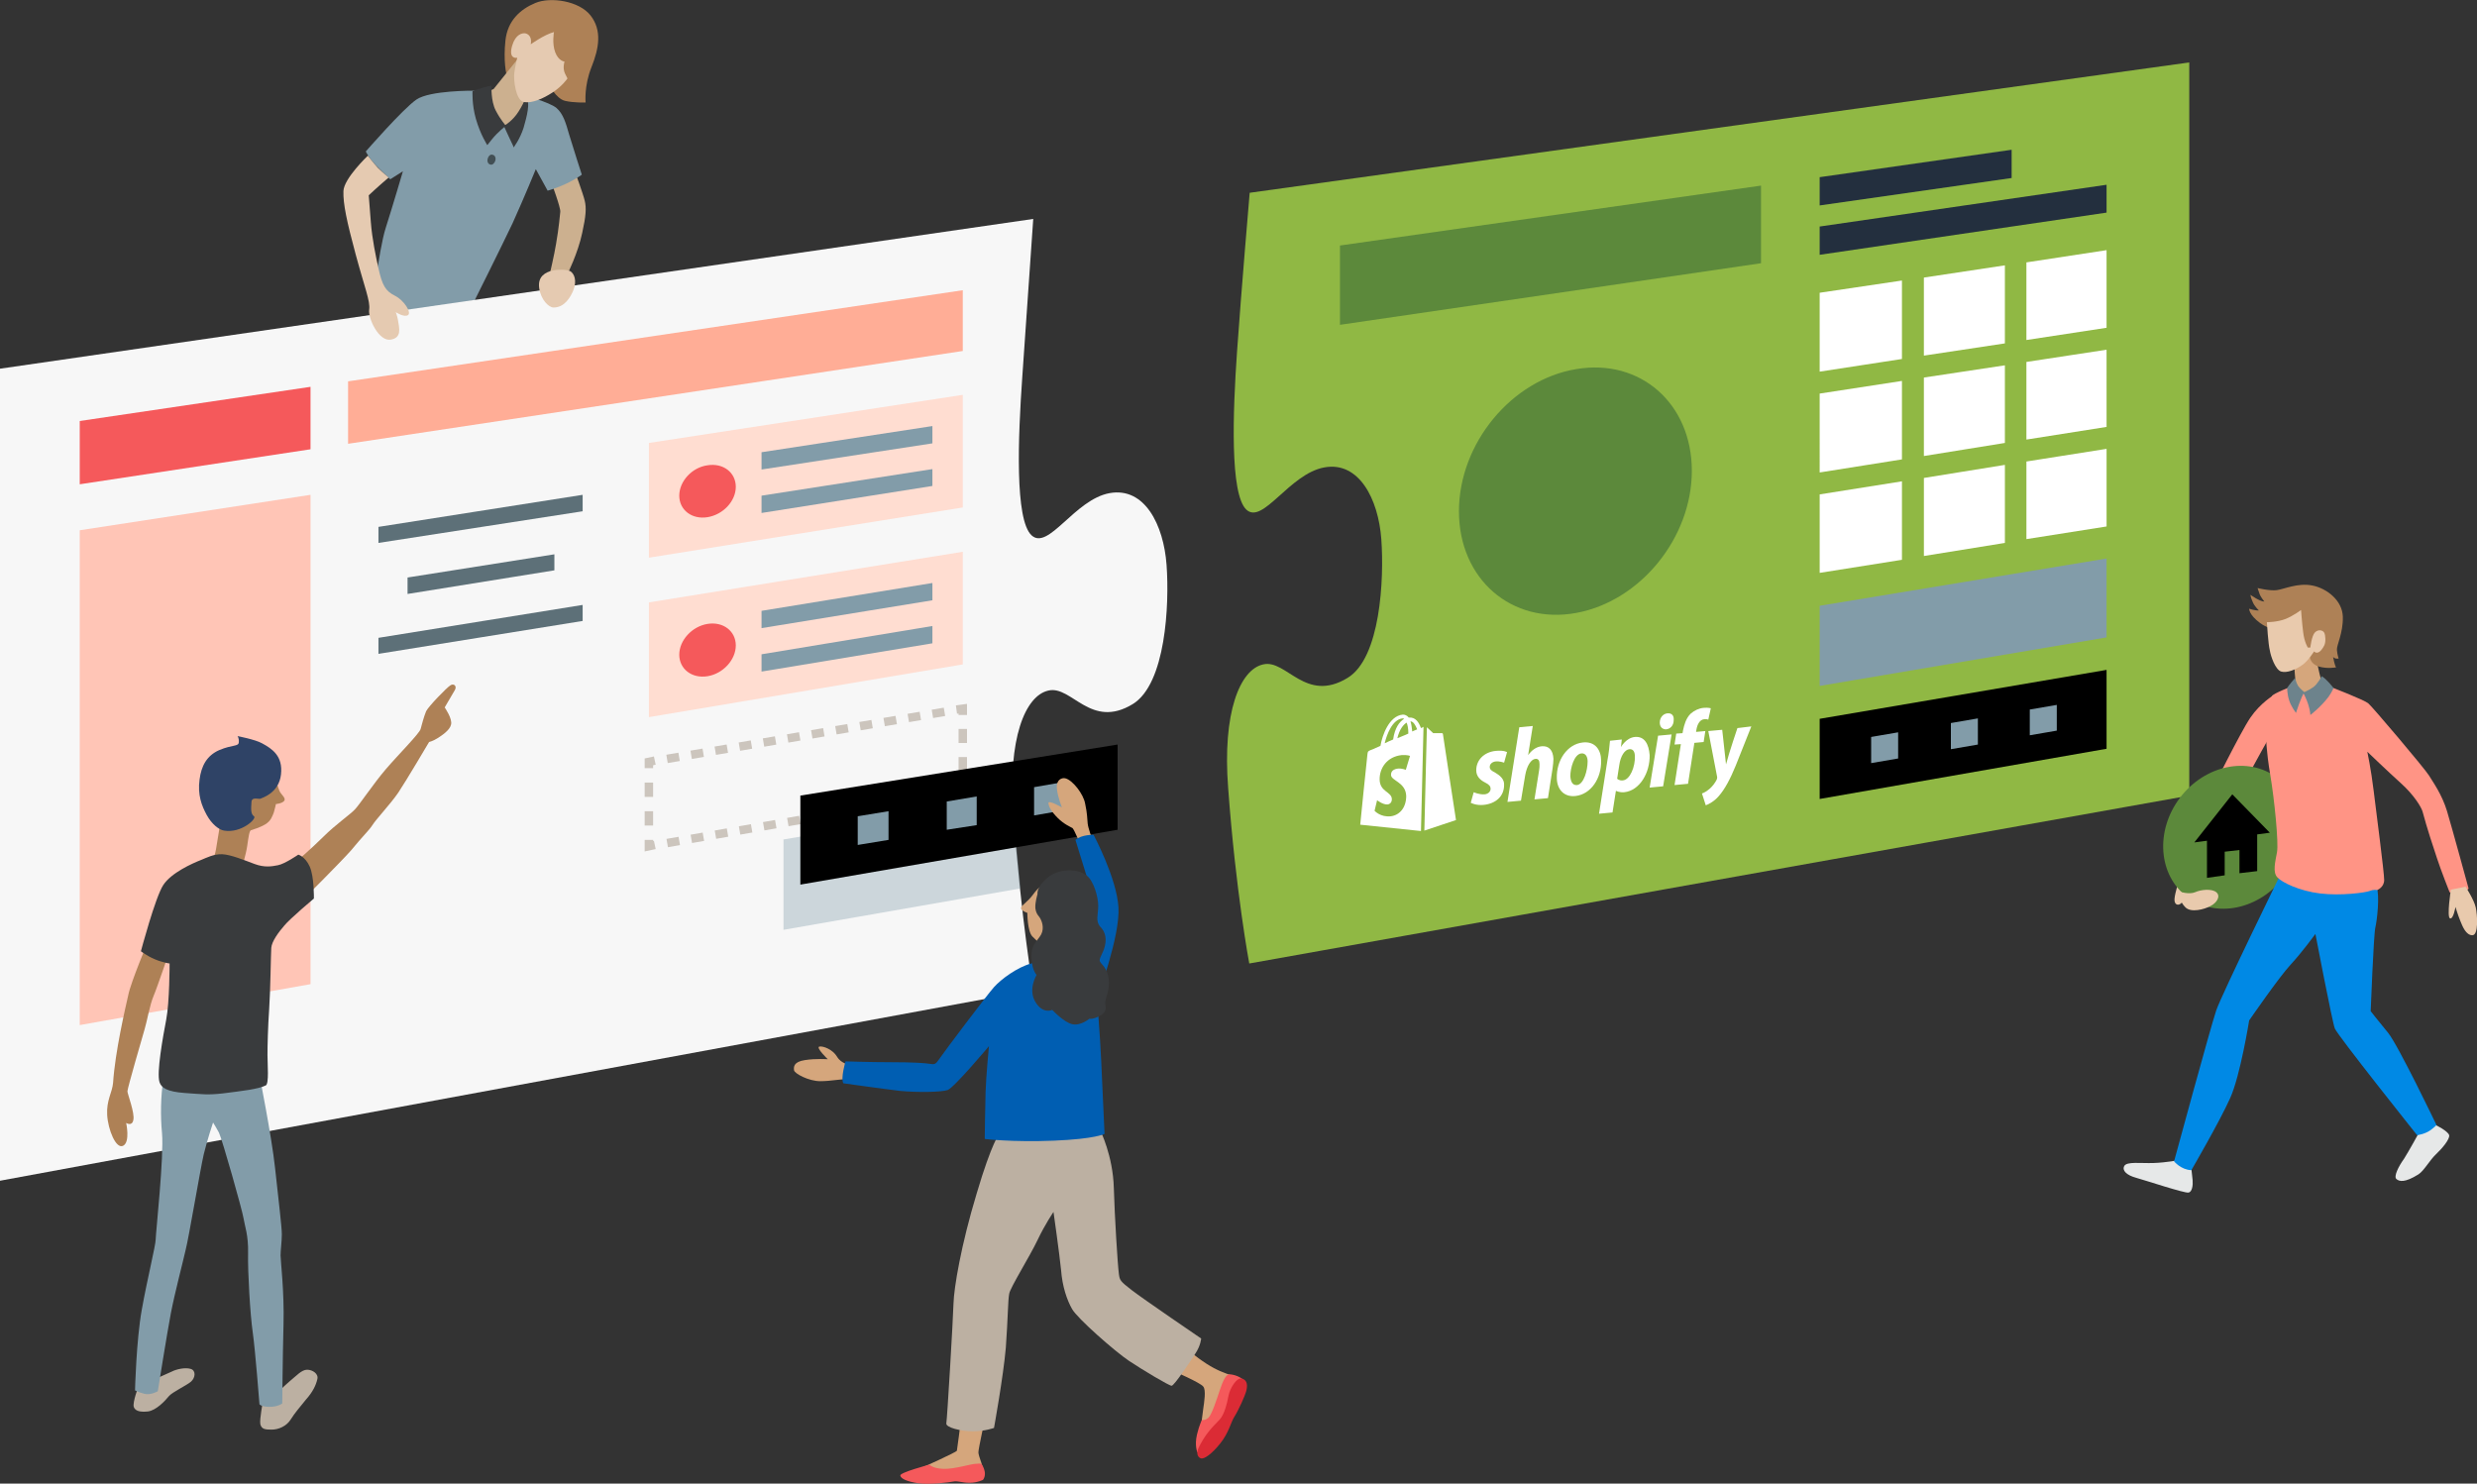 <svg xmlns="http://www.w3.org/2000/svg" id="Layer_1" width="587.1" height="351.7" x="0" y="0" version="1.1" xml:space="preserve"><rect width="100%" height="100%" fill="#333333" stroke="none"/><style>.st1{fill:#bcb0a2}.st2{fill:#5c893b}.st5{fill:#fff}.st7{fill:#829ca9}.st8{fill:#ccb08f}.st9{fill:#ae8156}.st10{fill:#393b3d}.st11{fill:#e5cab1}.st13{fill:#d5a67c}.st14{fill:#ff9485}.st15{fill:#e9caad}.st18{fill:#6d838c}.st20{fill:none;stroke:#ccc5bd;stroke-width:2;stroke-miterlimit:10}.st25{fill:#f5595b}.st29{fill:#ffddd1}</style><path fill="#90b844" d="M296.2 45.7s-2 23.4-3 37.7-1.7 33.7 2.2 37.4 10.2-8.5 18.5-10c8.2-1.5 12.8 7.5 13.5 17s-.2 28.2-8 32.9c-10 6.1-14.5-4.5-20-3.2-5.5 1.2-9.7 11.4-8.3 29.3 1.8 24.6 5 41.6 5 41.6l222.8-39.8V14.8L296.2 45.7z"/><path d="M64.2 331.8c.5-.5 2.9-3.1 4.5-4.4s2.8-2.7 4.1-2.7c1.3 0 2.8 1 2.4 2.3-.3 1.3-1 2.9-2.7 4.8-1.6 2-2.6 3.1-3.6 4.7s-2.9 2.4-4.5 2.4-2.4-.1-2.7-1.3c-.2-1.3.6-5 .6-5.6.3-.6 1.9-.2 1.9-.2zm-28.3-4.5s2.5-1.1 4.9-2.2c1-.5 3-1 4.4-.6 1.3.4 1.1 2.1.1 3S40.8 330 40 331s-3 3.4-5 3.6-3-.2-3.3-1.1c-.3-1.1 1.1-4.8 1.1-4.8l3.1-1.4z" class="st1"/><path d="M417.4 62.4L317.6 77V58.2L417.4 44z" class="st2"/><path fill="#232f3e" d="M476.8 42.2l-45.5 6.5V42l45.5-6.5zm22.5 8.2l-68 10v-6.7l68-9.9z"/><path fill="#829ca9" d="M499.3 151.1l-68 11.5v-19l68-11.2z"/><path d="M450.8 85.1l-19.5 3V69.4l19.5-2.9zm24.4-3.7L456 84.3V65.8l19.2-2.9zm24.1-3.7l-19 2.9V62.2l19-2.9zm-48.5 31.2l-19.5 3.1V93.3l19.5-3zm24.4-3.9l-19.2 3.1V89.5l19.2-2.9zm24.1-3.8l-19 3V85.8l19-2.9zm-48.5 31.5l-19.5 3.1v-18.6l19.5-3.1zm24.4-4l-19.2 3.1v-18.5l19.2-3.1zm24.1-3.9l-19 3v-18.4l19-3z" class="st5"/><path d="M499.3 177.5l-68 11.9v-19l68-11.6z"/><path d="M449.9 179.8l-6.4 1.1v-6.2l6.4-1.1zm18.9-3.3l-6.4 1.1v-6.2l6.4-1.1zm18.7-3.3l-6.4 1.1v-6.1l6.4-1.1z" class="st7"/><path d="M130.7 43.3s2.2 5.9 2.1 6.9c-.1.8-.3 3.6-1 7.6-.4 2.5-1.5 7.2-1.5 7.2l4.1.2s2.6-5.2 3.6-10c.9-4.1 1-5.9.6-7.6s-2.5-7.4-2.5-7.4l-5.4 3.1z" class="st8"/><path d="M120.4 18.8c-.5-1.1-1.1-4.5-.6-9.2s3.5-7.4 7.1-8.9c3.6-1.5 10.4-.5 13.1 3s2 7.7.2 12.2c-1.8 4.5-1.4 8.4-1.4 8.4s-2.8.1-4.9-.4c-2.1-.5-3.9-4-3.9-4l-1.1-8.9-4.9 7.2-3.6.6z" class="st9"/><path d="M112.3 21.5s-10.4-.1-13.6 2.1c-3.2 2.2-12 12.3-12 12.3s.8 1.8 3 3.9c2.2 2.2 2.8 2.7 2.8 2.7l3-1.9s-2.5 8.5-4.1 13.5S87.9 75 87.9 75l24.6-3.8s6.1-12.2 9-18.3c2.8-6.2 5.5-12.8 5.5-12.8l2.8 5.1s2.2-.6 4.5-1.7 3.6-2.1 3.6-2.1-2.2-6.8-3-9.5c-.8-2.8-1.4-4.9-3-6.3-1.6-1.4-8.3-3.2-8.3-3.2l-11.3-.9z" class="st7"/><path d="M113.9 22.5l3.1-1.4 6.1-7.6 2.8 8.5-3.6 8.6-3.8-1-3.7-3.3z" class="st8"/><path d="M116.5 20.3s-.2 3.6 1 5.9 2.4 3.6 2.4 3.6-2 1.6-3.2 3.1l-1.2 1.5s-1.6-2.4-2.7-6.2c-1-3.5-.8-6.6-.8-6.6s1.9-.8 4.5-1.3z" class="st10"/><path d="M124.8 22.8s-1.4 3.4-3 5.1c-1.6 1.7-2.4 1.9-2.4 1.9s.5 1.1 1.1 2.4c1.2 2.5 1.3 2.7 1.2 2.8 0 0 1.5-1.9 2.4-4.7.8-2.8 1.6-5.8.7-7.5z" class="st10"/><path d="M125.8 10.5s3.2-2.3 5.5-2.9c0 0-.5 2.7.3 4.8.8 2.1 2.2 2.2 2.2 2.2s-.5 1.5.1 2.8l.6 1.2s-1.2 1.8-3.5 3.3c-2.3 1.5-4.8 2.6-6.8 2.3-2-.4-2.5-5.3-2.3-6.9.2-1.6.7-3.6.7-3.6s-2.2.5-1.2-2.9c.8-2.7 2.4-3 3.1-2.9.9.2 1.6 1 1.3 2.6z" class="st11"/><path fill="#424f54" d="M117.4 38.1c-.2.6-.7 1.1-1.2.9-.5-.1-.8-.7-.6-1.4s.7-1.1 1.2-.9c.5.1.8.7.6 1.4z"/><path d="M549 156.2s1.3 6.4 2.1 7.8c0 0-1.4 2.7-3.1 3.1-1.7.4-2.8 0-2.8 0s-1-3.1-1.3-7.6l-.2-2.9 3.3-2.1 2 1.7z" class="st13"/><path d="M538.9 164.8s-3.1 1.8-5.5 5.3-9.4 17.8-9.5 17.8c-2 4.5 5 3.2 5 3.2s8.1-14.9 8.9-16.2c.8-1.4 1.4-2.4 1.4-2.4l-.3-7.7z" class="st14"/><path d="M516.6 208.3s-1.1 3.3-1.2 4.8 1 1.7 1.7.9c.9-1.1 2.6-3.4 2.6-3.4l-3.1-2.3z" class="st15"/><ellipse cx="529.1" cy="198.5" class="st2" rx="17.7" ry="15.5" transform="rotate(-53.044 529.057 198.545)"/><path d="M529.1 188.3l-9 11.4 3-.4v8.8l4.2-.6v-5.6l3.5-.4v5.5l4.2-.5v-8.7l3-.4z"/><path fill="#e6e8e8" d="M516.5 275s-3 .6-6.1.7c-3 .1-6.3-.4-6.9.7-.6 1.1.6 2.2 2.8 2.8 2.2.6 11.5 3.7 12.4 3.5.9-.1 1.1-1.8 1-2.9s-.4-3.7-.4-3.7l-2.8-1.1zm56.8-6.4s-2.3 4.2-3.5 6.1c-1.3 1.8-2.5 4.2-1.8 4.8.7.6 2 .9 5.2-1.1 1.3-.8 2.7-3.4 4.2-4.8s3.3-3.6 3.1-4.5-3.2-2.5-3.5-2.5c-.5-.2-3.7 2-3.7 2z"/><path fill="#0089e5" d="M541 206.3s-14.4 29.4-15.7 33.2c-1.3 3.8-10 35.8-10 35.8s1.6 2 4.1 2.1c0 0 6.8-11.7 9.2-17.1 2.4-5.3 4.5-18.4 4.5-18.4s7.1-10.3 9.8-13.2c2.7-2.9 5.9-7.3 5.9-7.3s4 20.9 4.6 22.4c.6 1.6 19.5 25.3 19.5 25.3s1.8-.2 3.2-1.2c1.3-1 1.4-1.2 1.4-1.2s-9.1-19-11.5-21.9-4.1-5.1-4.1-5.1.7-18.1 1.1-19.8c.4-1.7 1.1-7.4.3-9.9s-22.3-3.7-22.3-3.7z"/><path d="M537.1 174.5s0 3.3 1 9.2 2 16.1 1.6 18.3-1.1 4.8.1 6c1.1 1.2 5.2 3.2 10.1 3.8 5 .6 10.8-.2 11.8-.6 1-.4 1.7-.2 1.7-.2s1.7-.6 1.7-2.4c0-1.8-1.9-16.3-2.5-21.2-.6-5-1.5-9.2-1.5-9.2s5 4.8 8 7.5 4.8 5.6 5.1 6.7c1.1 4.1 2.5 8.3 3.4 11 .9 2.8 3 8.1 3 8.1s1.3.6 2.9.1c1.6-.6 1.6-1 1.6-1s-3.9-14.3-5.1-18.3c-1.2-4-3.4-7-4.3-8.5-.9-1.5-13.5-16.4-14.4-17.1-1-.8-8.7-3.8-8.7-3.8s-3.5 2.1-4.7 2c-1.3-.1-4.7-2.2-4.7-2.2s-4.4 1.7-4.7 2.3c-.4.7-1.5 6.5-1.4 9.5z" class="st14"/><path d="M542.1 163.1s0 1.5.5 3 1.6 2.9 1.6 2.9 1.3-4.1 2-4.9c0 0-1-.8-1.5-1.5-.5-.8-.7-1.9-.7-1.9s-1.6 1.8-1.9 2.4z" class="st18"/><path d="M550.3 160.3s-1 1.9-2 2.6c-1 .7-2.4 1.3-2.4 1.3s.8 1.5 1.2 2.8c.5 1.6.5 2.5.5 2.5s2.5-1.9 4.3-4.3c.8-1.1 1.2-2.1 1.2-2.1s-1.6-2.1-2.8-2.8z" class="st18"/><path fill="#f7f7f7" d="M244.9 234.7L0 279.9V87.4l244.9-35.5s-1.6 23.3-2.6 37.5-1.8 33.8 2.2 37.5 10.2-8.5 18.5-10 12.8 7.5 13.5 17-.2 28.2-8 33c-10 6.1-14.5-4.5-20-3.2-5.5 1.2-9.7 11.4-8.3 29.4 1.8 24.6 4.7 41.6 4.7 41.6z"/><path d="M228.2 186.1v1.5l-1.5.3" class="st20"/><path fill="none" stroke="#ccc5bd" stroke-dasharray="2.902 2.902" stroke-miterlimit="10" stroke-width="2" d="M223.9 188.4l-67.2 11.7"/><path d="M155.2 200.3l-1.4.3v-1.5" class="st20"/><path fill="none" stroke="#ccc5bd" stroke-dasharray="3.395 3.395" stroke-miterlimit="10" stroke-width="2" d="M153.8 195.7v-11.9"/><path d="M153.8 182.1v-1.5l1.4-.3" class="st20"/><path fill="none" stroke="#ccc5bd" stroke-dasharray="2.9 2.9" stroke-miterlimit="10" stroke-width="2" d="M158.1 179.9l67.2-11.4"/><path d="M226.7 168.2l1.5-.2v1.5" class="st20"/><path fill="none" stroke="#ccc5bd" stroke-dasharray="3.332 3.332" stroke-miterlimit="10" stroke-width="2" d="M228.2 172.8v11.7"/><path d="M73.6 106.5l-54.7 8.3v-15l54.7-8.1z" class="st25"/><path fill="#ffad96" d="M228.2 83.2l-145.7 22V90.4l145.7-21.6z"/><path fill="#ffc5b6" d="M73.6 233.3L18.9 243V125.7l54.7-8.4z"/><path fill="#5d7078" d="M138.1 121.2l-48.4 7.5v-3.8l48.4-7.6zm0 26L89.7 155v-3.8l48.4-7.8zm-6.7-12l-34.8 5.6v-3.9l34.8-5.5z"/><path d="M228.2 120.3l-74.4 11.9V105l74.4-11.4z" class="st29"/><path d="M221 105.1l-40.5 6.2v-4.1L221 101zm0 10.1l-40.5 6.4v-4.1l40.5-6.3z" class="st7"/><path d="M174.4 115.4c0 3.4-3 6.6-6.7 7.2-3.7.6-6.7-1.7-6.7-5.1 0-3.4 3-6.7 6.7-7.2 3.7-.6 6.7 1.7 6.7 5.1z" class="st25"/><path d="M228.2 157.5L153.8 170v-27.2l74.4-12z" class="st29"/><path d="M221 142.3l-40.5 6.6v-4.1l40.5-6.6zm0 10.2l-40.5 6.7v-4.1l40.5-6.7z" class="st7"/><path d="M174.4 153c0 3.4-3 6.7-6.7 7.3-3.7.6-6.7-1.7-6.7-5.1 0-3.4 3-6.7 6.7-7.3 3.7-.6 6.7 1.7 6.7 5.1z" class="st25"/><path d="M131.1 64.1c-1.8.4-3.7 1.4-3.3 4.2.4 2.8 2.3 4.6 3.4 4.6 2.6 0 4-2.4 4.7-4.1.9-2.3.2-3.9-.7-4.5-1.1-.5-3.3-.4-4.1-.2z" class="st11"/><path d="M52.4 194s-.6 3.6-1.2 7.3c-.4 2.4-1.4 3.6-1.4 3.6s4.1 1.5 7.5.9c0 0 1-3.2 1.3-5.3s.5-3.6.9-3.7c.3-.1 2.1-.6 3.4-1.4 1.3-.8 1.6-1.8 2-2.8.3-1 .5-2 .5-2s1.5-.1 2-.8c.4-.7-.8-1.4-1.2-2.4-.4-1-1-3.1-1-3.1s-3.3-2.6-7.5-.1c-4.4 2.4-5.3 9.8-5.3 9.8z" class="st9"/><path fill="#2f4366" d="M53.1 196.9c-1.2-.2-2.9-1.5-4.1-3.7s-2.2-4.8-1.7-8.4c.4-3.2 1.7-5.7 4.7-7 3.1-1.3 4.5-.8 4.6-1.8s-.3-1.5-.3-1.5 4.2.8 5.8 1.7c2.4 1.3 5 3 4.5 7.4s-4.4 5.5-4.8 5.7c-.3.3-2.2-.6-2.2.9-.1 1.5-.2 2.8.6 3.3s-3 4.1-7.1 3.4z"/><path d="M99.7 172.8c.2-.8.8-3 1.3-4.2.6-1.2 4.9-5.6 5.7-6.1.8-.6 1.7.1 1.1 1.1-.6 1-2.4 4.1-2.4 4.1s1.9 2.7 1.5 4.1c-.3 1.3-2.1 2.5-3.2 3.2-1.1.7-2 .9-2 .9s-5.3 9-7.3 12c-2 2.9-5.2 6.2-6.2 7.8-.7 1.1-2.3 2.6-5 5.9-2.1 2.4-10.8 11.1-10.8 11.1l-2.8-7.9s4.3-3.7 7.1-6.5 6.4-5.3 7.4-6.4c1-1 4.4-6.1 7.3-9.5s8.1-8.6 8.3-9.6z" class="st9"/><path d="M61.4 254.4s3 15 3.8 22.5 1.6 13.9 1.6 15.7c0 1.7-.3 3.8-.3 5s.9 8.6.7 16.3c-.2 7.7-.3 18.8-.3 18.8s-1 .8-3 .8-2.4-.6-2.4-.6-1-12.9-1.6-17.1c-.6-4.1-1.2-14.4-1.1-18.7.1-4.3-.8-6.5-1.1-8.4-.3-1.9-5-18.5-5.8-20.2-.4-.8-1.4-2.4-1.4-2.4s-1.4 4.2-2.2 7.5c-.8 3.4-3.6 20.1-4.3 22.7-.6 2.7-2.6 10.3-3.5 15s-3.1 18.5-3.1 18.5-1.7 1-3.2.6-2.2-.8-2.2-.8.3-11.9 1.6-19.1c1.3-7.3 3.3-15.3 3.3-16.7 0-1.4 2-19.7 1.5-25.2-.4-4.1-.3-8.6.3-12.8.7-4.2 8.5-.7 10.7-.8 2.3.1 12-.6 12-.6z" class="st7"/><path fill="#829ca9" d="M185.8 220.4l56.1-9.8c-.5-5.2-1.1-11.1-1.6-17.5-.1-1.1-.1-2.2-.2-3.3l-54.4 9.2v21.4h.1z" opacity=".36"/><path d="M40.5 224.5s-3.2 9.5-4.1 11.6-1.6 6.2-2.1 7.8c-.5 1.7-4.1 14.1-4.1 14.8 0 .6 1.8 5.2 1.4 6.8-.3 1.6-1.7.7-1.7.7s1 4.5-.7 5.4-3.6-3.8-3.8-7.3c-.2-3.5 1.2-5.3 1.4-7.6.5-7.5 2.9-17.7 3.6-20.8.6-3.1 4.8-13 4.8-13l5.3 1.6z" class="st9"/><path d="M264.9 196.7l-75.2 13v-21.1l75.2-12.1z"/><path d="M210.6 199.1l-7.3 1.2v-6.8l7.3-1.2zm20.9-3.5l-7.1 1.1V190l7.1-1.2zm20.5-3.5l-6.9 1.2v-6.7l6.9-1.2z" class="st7"/><path d="M227.7 337.1s-.8 6.4-.9 6.8c-.2.4-8.2 4-9.4 4.5s.5 1.4 2.5 1.7 8.2-.4 9.7-.3c1.4.1 3.3-.1 3.5-.8.2-.8-1.2-3.8-1.2-4.7 0-.9 1.6-8.1 1.6-8.1l-5.8.9zm50.2-12.2s6.7 2.9 7.3 3.8c.7.8.2 3.8 0 5.2s-.8 6.2-.8 6.2l2.6.5 6.8-11.7s.2-2.2-1.8-2.8c-1.9-.7-3.5-1.2-6-2.8s-5.2-3.9-5.2-3.9l-2.9 5.5z" class="st13"/><path d="M220.3 347.2s.7.9 3.3 1c2.6.1 6.6-1.2 7.7-1.2 1.1-.1 1.3 0 1.3 0s1.6 2.1.4 3.8c0 0-1.3.7-3.2.7-1.8 0-2.8-.5-3.8-.3s-5.7.8-8.4.4-4.1-1.1-4.2-1.8c-.3-.7 6.9-2.6 6.9-2.6zm64.6-10.6s.7.2 1.5-.5 2-4.4 2.7-6.5 1.4-3.7 2.2-3.8c.8-.1 3.5.7 3.5 1.8s-6 13.2-7.2 14.2c-1.2 1.1-3.8 2.5-3.8 2.5s-.7-1.6-.1-4.2c.6-2.5 1.2-3.5 1.2-3.5z" class="st25"/><path fill="#db2b35" d="M291.2 330.8c.3-1.6 1.9-4.4 3.2-4 1.3.4 1.3 1.7 1 2.9-.3 1.2-1.9 4.7-2.8 6.1s-1.3 3.8-3.4 6.4c-1.9 2.4-3.8 3.8-4.6 3.5s-1.1-1.3-.5-2.5c1.3-2.7 2.7-4.4 5-6.7 1.1-1.2 1.7-3.7 2.1-5.7z"/><path d="M236.9 268.7s-1.8 2-5.4 14.2c-3.7 12.2-5.4 22.4-5.5 26.1s-1.5 27.4-1.7 28.4 3.5 1.9 6.3 1.9 5-.8 5-.8 2.2-12.1 2.8-19c.5-6.9.5-11.3.8-12.8.2-1.4 4.9-8.9 6.7-12.7s3.8-6.7 3.8-6.7 1.4 9.8 1.8 13.8c.3 3.9 1.4 7.1 2.6 9.2 1.2 2.2 10.2 10.1 13.5 12.3s9.5 5.9 10.1 5.9 4.4-5.7 5.6-7.6c1.3-1.9 1.4-3.6 1.4-3.6s-13.8-9.4-16.5-11.5-2.8-2.3-3-3.8c-.3-2.2-1-13.6-1.2-20.4-.2-7.6-3.2-13.6-3.2-13.6l-23.9.7z" class="st1"/><path d="M256.2 200.5s-1.6-3.9-2-4.2c-.5-.3-2-.9-3.5-2.4s-2.1-2.6-2.2-3.5 3.2 1 3.2 1-1-2.4-1.2-4.5 1.2-2.6 2-2.4c1.7.4 4.3 3.7 4.7 6 .5 2.3.5 3.6.6 4.7.1 1.1 1.1 3.8 1.1 3.8l-2.7 1.5zm-54.8 51.9s-2-.2-3-1.9-3.3-2.6-4.2-2.4 2 3 2 3-2.8-.2-5.4.2c-2.7.4-2.7 1.6-2.6 2.4s3.5 2.6 6.2 2.6 5.1-.6 6.2-.4c0 0 .8-2.7.8-3.5zm45.9-42.7s-1.1.5-2.4 2.3-2.8 2.6-2.9 3.2c-.1.7 1.5 1.2 1.5 1.2s0 4.4 1.2 5.6c1.2 1.2 2.3 2.2 2.3 2.2l7.1-2.8-1.1-7.9-5.7-3.8z" class="st13"/><path fill="#005eb2" d="M254.9 199.1s4.4 14.2 4.8 15.7c.3 1.4-1.6 5.2-2.8 8.6-1.2 3.4-3.3 4.8-3.3 4.8s-5.9-.7-9.2.2-7.1 3.7-8.8 5.6c-1.7 1.9-11.8 15.3-12.8 16.8-1 1.4-1.1 1.6-2.3 1.4s-4.2-.4-9.3-.4c-5.2 0-10.8-.2-10.8-.2s-1.2 4.1-.5 5.2c0 0 9.2 1.3 13.4 1.8 4.2.4 9.8.3 11.3-.2s9.8-10.4 9.8-10.4-.7 7.3-.8 10.9c-.1 3.6-.2 11.1-.2 11.1s6.6.8 16.4.4 12-1.6 12-1.6-.5-10.8-.8-17.5c-.3-6.8-1-13.9-.9-14.6s5.4-14.7 5-21.6c-.4-6.9-5.9-17.2-5.9-17.2s-2.8-.1-4.3 1.2z"/><path d="M245.9 212c-.1-1.4 1-2.8 2.6-4.1 2.1-1.7 6.4-2.3 9-.4 1.7 1.2 2.8 5.1 2.8 7.2 0 2.1-.7 3.7.5 5 1.2 1.2 1.7 3 .8 5.5-1 2.4-1.4 2.3-.3 3.5s1.7 2.9 1.5 5.1c-.2 2.2-1 3.1-.8 4.3s0 2.1-1.5 2.8c-1.5.8-2.3.6-2.3.6s-2 1.7-4 1.3c-2-.4-4.8-3.4-4.8-3.4s-2.2 1.1-4-1.9.3-6.4.3-6.4-1-.9-1.2-3.7.7-3.7 1.9-5.3c1.2-1.5.7-3.3.3-4.1-.3-.8-1.1-1.1-1.3-2.7-.1-1.4.5-3.3.5-3.3z" class="st10"/><path d="M87.2 36.9s-5.7 5.4-5.8 8.4.8 7.2 2.9 15 3.5 11.1 3.2 13.1 2.3 7.7 5.2 7.1c2.5-.5 2-2.5 1.6-4.8-.2-1-.5-1.7-.5-1.7s2 1.3 2.9.7-.9-3.5-3.1-4.6-3-2.4-3.9-6.5c-.6-2.7-1.5-7-1.8-10.9s-.5-6.4-.5-6.4 2.1-2 4.7-4.2c.1 0-1.3-1.1-2.6-2.4-1.1-1.2-2.3-2.8-2.3-2.8z" class="st11"/><path d="M52.8 259.2c4.7-.6 8.4-1 10.2-1.9.8-.4.4-5 .4-7.2s.1-6.6.4-10.9.4-13.1.5-14.5c.1-1.5 1.7-3.7 3.1-5.3 1.3-1.6 7-6.4 7-6.4s.1-5.2-1-7.6c-1.1-2.4-2.7-2.8-2.7-2.8s-3.2 2.2-4.8 2.5c-1.5.3-3.2.6-5.6-.3s-5.6-2.2-7.6-2.3-3.9.9-4.9 1.3c-2.3.9-7.2 3.1-9.1 6s-5.3 15.7-5.3 15.7 1.4 1.1 3.3 1.9c1.9.8 3.5 1 3.5 1s0 9.2-.8 13.3c-.8 4.2-2.3 12.5-1.6 14.8.4 1.3 1.7 2.3 6 2.6 4.3.3 5.4.5 9 .1z" class="st10"/><path d="M542.8 149.9s-4.4-.2-7.1-2.2c-2.7-2-2.6-3.4-2.6-3.4s1.5.5 2.3.4c0 0-1.1-1-1.5-2.1-.5-1.1-.5-1.6-.5-1.6s2.2 1.6 3.3 1.6c0 0-1-1.2-1.2-2-.3-.8-.4-1.2-.4-1.2s2.8.7 4.5.5 5-1.8 8.5-1.1 7.1 3.6 7.2 7.4c.1 3.9-1.5 6.7-1.4 7.9.1 1.1.4 2 .4 2s-.9.2-1.3-.4c0 0 .3 1.9.7 2.5 0 0-2.1.4-4.1-.2-2-.6-2.1-2.2-2.1-2.2l-4.7-5.9z" class="st9"/><path d="M537.3 147.5s2.5 0 4.5-.8c1.9-.8 3.6-2.1 3.6-2.1s.2 2.9.5 5.3 1.1 3.6 1.1 3.6h.6s.3-2.8 1.1-3.6 1.9-.5 2.2.1.4 2.2 0 3-1 1.6-1.6 1.7c-.6.1-.8-.3-.8-.3s-1.5 2.4-2.9 3.3c-1.4 1-3.5 1.9-4.9 1.5s-2.5-3.7-2.7-5c-.4-1.5-.7-6.7-.7-6.7zm-20.6 65s-.1 1.2 1.3 2.6c1.3 1.3 4.4.5 5.9-.3 1.6-.8 2.5-2.4 1.4-3.3-1.1-.9-3.7-.6-5 0-1.4.6-3.6-.1-3.6-.1v1.1z" class="st15"/><path d="M401 111.6c0 15.9-12.2 30.9-27.4 33.7-15.3 2.8-27.8-8-27.8-24.1s12.5-31.2 27.8-33.7c15.2-2.6 27.4 8.2 27.4 24.1z" class="st2"/><path d="M580.9 210.9s-1 6.5-.2 6.8 1.3-2.7 1.3-2.7.5 1.7 1.1 3.2 1.4 3.5 2.9 3.5 1.2-4.8.8-6.6-2.4-4.9-2.4-4.9l-3.5.7z" class="st15"/><path id="s_1_" d="M354.3 183.1c-.8-.4-1.2-.7-1.2-1.3 0-.7.6-1.2 1.4-1.3 1-.1 2 .3 2 .3l.7-2.5s-.7-.5-2.7-.3c-2.8.3-4.6 2.2-4.6 4.6 0 1.4.9 2.3 2.1 2.9 1 .5 1.3.9 1.3 1.5s-.5 1.2-1.4 1.3c-1.3.1-2.6-.5-2.6-.5l-.7 2.5s1.2.7 3.1.5c2.8-.3 4.8-2 4.8-4.7.1-1.4-1-2.3-2.2-3z" class="st5"/><path id="h_1_" d="M365.5 176.9c-1.4.1-2.5 1-3.3 2.1l1.1-6.9-3.2.3-2.8 17.7 3.2-.3 1-6c.4-2.3 1.4-3.8 2.4-3.9.7-.1 1 .4 1 1.2 0 .5 0 1-.1 1.5l-1.1 6.9 3.2-.3 1.1-7.1c.1-.8.2-1.6.2-2.2-.1-2.1-1.1-3.1-2.7-3z" class="st5"/><path id="o_1_" d="M375.2 176c-3.8.4-6.3 4.3-6.2 8.4 0 2.6 1.6 4.6 4.4 4.3 3.7-.4 6.2-4.2 6.1-8.4 0-2.5-1.4-4.6-4.3-4.3zm-1.4 10.1c-1.1.1-1.5-.8-1.6-2.1 0-1.9.9-5.2 2.6-5.4 1.1-.1 1.5.9 1.5 1.9 0 2.1-.9 5.4-2.5 5.6z" class="st5"/><path id="p_1_" d="M387.5 174.7c-2.1.2-3.3 2.4-3.3 2.4l.2-1.8-2.8.3c-.1 1.2-.3 3.1-.6 4.6l-2 12.7 3.2-.3.8-5.1h.1s.7.4 1.9.3c3.7-.4 6.1-4.7 6-8.8-.2-2.6-1.2-4.5-3.5-4.3zm-2.9 10.3c-.8.1-1.3-.4-1.3-.4l.5-3.2c.3-2.2 1.3-3.7 2.4-3.8 1-.1 1.3.8 1.3 1.7.1 2.3-1.1 5.6-2.9 5.7z" class="st5"/><path id="dot_1_" d="M395.2 169.1c-1 .1-1.8 1-1.8 2.2 0 1 .6 1.6 1.5 1.6 1-.1 1.8-.9 1.8-2.2.1-1.1-.5-1.7-1.5-1.6z" class="st5"/><path id="i_1_" d="M391 186.7l3.2-.3 2-12.3-3.2.3z" class="st5"/><path id="f_1_" d="M404.2 173.3l-2.2.2.1-.6c.2-1.2.8-2.3 1.8-2.4.6-.1 1 .1 1 .1l.6-2.7s-.6-.2-1.7-.1-2.2.6-3.1 1.4c-1.1 1.1-1.5 2.6-1.8 4l-.1.6-1.5.1-.4 2.6 1.5-.1-1.5 9.7 3.2-.3 1.5-9.7 2.2-.2.4-2.6z" class="st5"/><path id="y_1_" d="M411.8 172.6s-1.9 5.6-2.7 8.6c-.1-.9-.9-8.2-.9-8.2l-3.3.3 2.1 10.9c0 .2 0 .4-.1.6-.4.8-1 1.6-1.7 2.2-.6.5-1.2.9-1.8 1.1l.9 2.8c.6-.2 2-.9 3.1-2.2 1.4-1.6 2.7-4 4-7.2l3.7-9.3-3.3.4z" class="st5"/><path d="M337.6 196.9l7.5-2.5S342 174.2 342 174c0-.1-.1-.2-.2-.2h-2.1s-1.2-1.1-1.5-1.4l-.6 24.5zm-.2-24.6c-.1.1-.4.2-.6.3-.5-1.4-1.3-2.6-2.8-2.5h-.1c-.4-.5-.9-.7-1.4-.7-3.3.3-4.9 5-5.3 7.4-1.3.6-2.2 1-2.3 1-.7.3-.7.3-.8 1.1-.1.6-1.7 16.6-1.7 16.6l14.4 1.5.6-24.7zm-3.6 1.4v.2c-.8.4-1.7.7-2.6 1.1.5-2.1 1.4-3.2 2.2-3.7.2.5.4 1.3.4 2.4zm-1.4-3.4c.1 0 .3 0 .4.1-1.1.7-2.2 2.1-2.6 4.9-.7.3-1.4.6-2 .9.5-2.1 1.8-5.6 4.2-5.9zm.9 18.4c0 2.7-1.5 4.5-3.6 4.8-2.5.3-3.9-1.3-3.9-1.3l.6-2.5s1.4 1.1 2.5 1c.7-.1 1-.7 1-1.2 0-1.9-2.9-1.7-2.9-4.8 0-2.6 1.7-5.3 5.2-5.7 1.4-.1 2 .2 2 .2l-1 3.3s-.9-.4-1.9-.3c-1.6.2-1.6 1.2-1.6 1.5 0 1.4 3.5 1.7 3.6 5zm1.4-15.3v-.3c-.1-.8-.2-1.6-.4-2.1.7 0 1.2.9 1.6 1.9-.4.2-.8.3-1.2.5z" class="st5"/></svg>